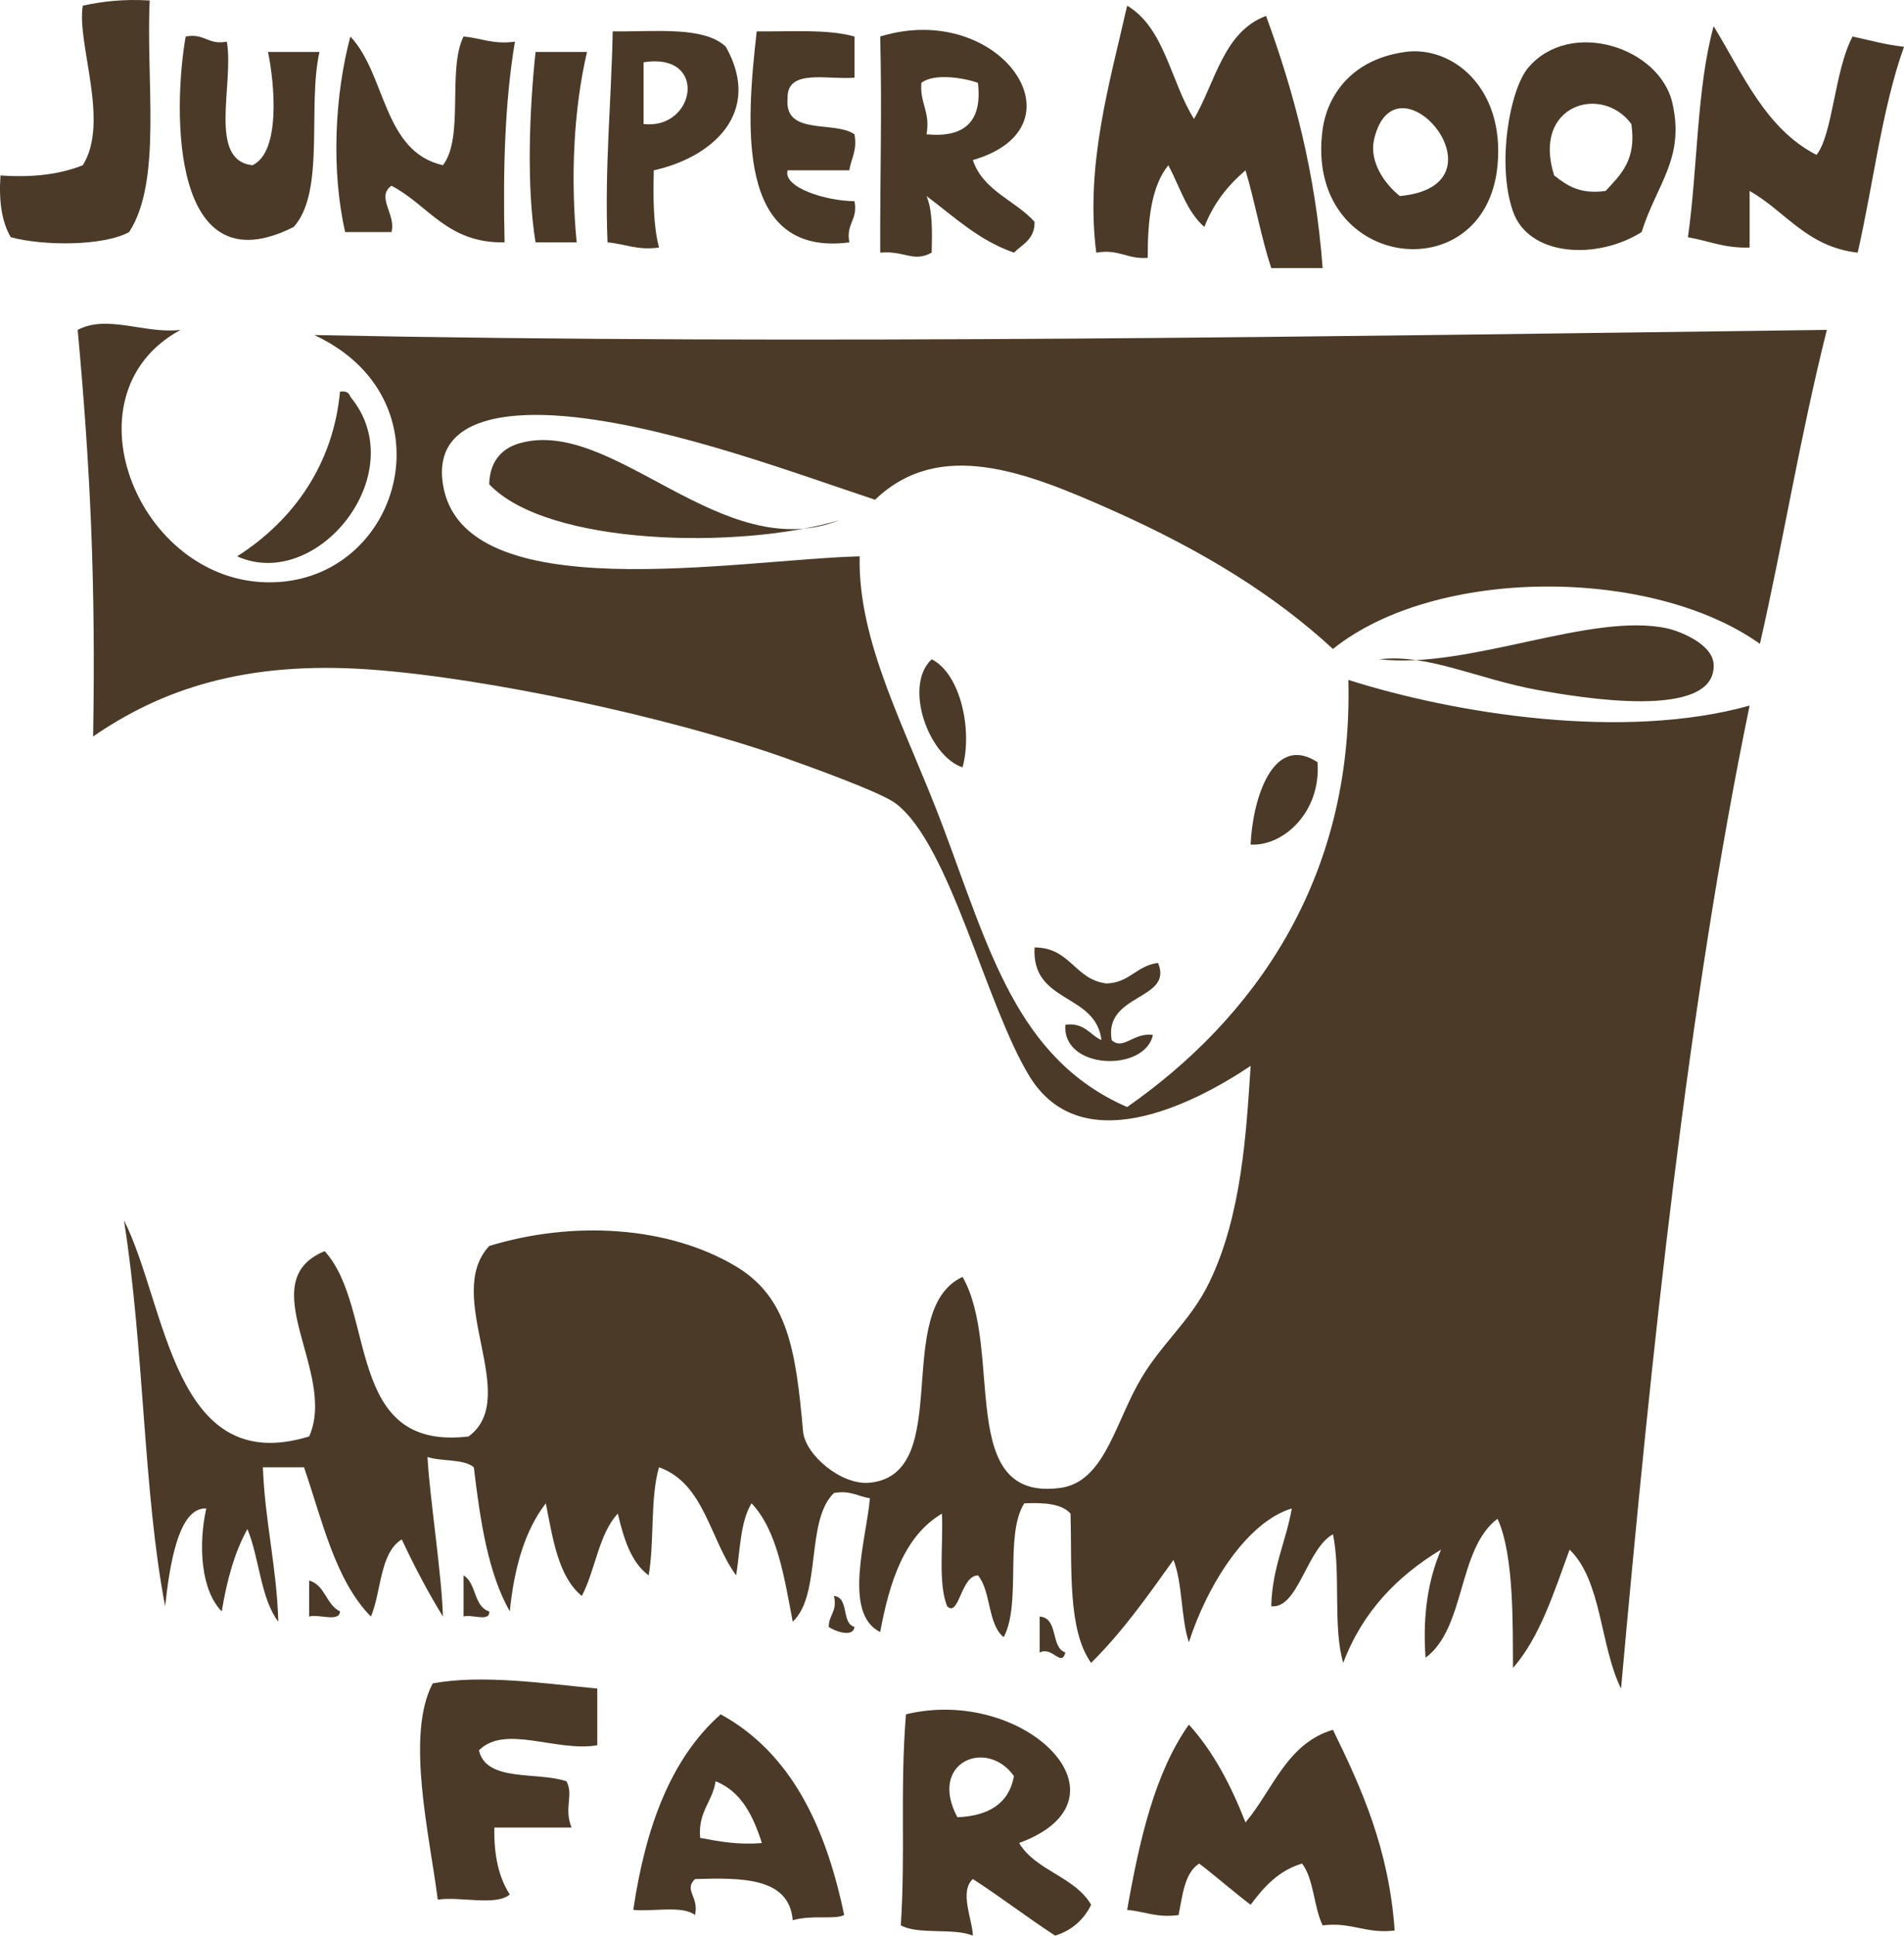 <svg xml:space="preserve" style="enable-background:new 0 0 278.985 283.51;" viewBox="0 0 278.985 283.51" y="0px" x="0px" xmlns:xlink="http://www.w3.org/1999/xlink" xmlns="http://www.w3.org/2000/svg" id="Layer_1" version="1.1">
<g>
	<path d="M21.935,0.07c-0.575,11.733,1.853,26.483-3.017,33.923
		C15.13,36.067,6.335,36.029,1.58,34.747c-1.307-2.21-1.774-5.258-1.509-9.051c4.865,0.349,8.832-0.203,12.063-1.498
		c3.995-6.347-0.942-17.894,0-23.369C15.012,0.194,18.181-0.158,21.935,0.07" style="fill-rule:evenodd;clip-rule:evenodd;fill:#4B3A27;"></path>
	<path d="M165.156,0.829c5.528,3.271,6.38,11.208,9.8,16.585
		c3.143-5.406,4.319-12.765,10.555-15.085c4.043,11.038,7.246,22.915,8.29,36.94h-7.53c-1.496-4.531-2.382-9.683-3.773-14.322
		c-2.579,2.196-4.702,4.848-6.027,8.292c-2.573-2.207-3.619-5.931-5.278-9.041c-2.477,3.048-3.047,8.01-3.019,13.568
		c-3.014,0.247-4.185-1.34-7.541-0.759C158.964,24.134,162.674,11.872,165.156,0.829" style="fill-rule:evenodd;clip-rule:evenodd;fill:#4B3A27;"></path>
	<path d="M251.092,3.837c4.297,7.013,7.597,15.019,15.073,18.85
		c2.409-3.022,2.614-12.334,5.285-17.336c2.477,0.526,4.814,1.21,7.535,1.5c-3.243,9.081-4.501,20.132-6.787,30.155
		c-7.444-0.841-10.541-6.027-15.833-9.041v8.29c-3.647,0.136-6.032-0.991-9.041-1.508C248.763,24.629,248.593,12.903,251.092,3.837" style="fill-rule:evenodd;clip-rule:evenodd;fill:#4B3A27;"></path>
	<path d="M110.877,4.597c4.976,0.053,10.409-0.358,14.327,0.754v6.027
		c-3.938,0.335-9.936-1.389-9.8,3.014c-0.546,5.573,6.84,3.216,9.8,5.278c0.432,2.447-0.508,3.505-0.75,5.276h-9.05
		c-0.711,2.491,5.548,4.493,9.8,4.522c0.537,2.796-1.287,3.238-0.75,6.033C107.762,37.665,109.334,18.229,110.877,4.597" style="fill-rule:evenodd;clip-rule:evenodd;fill:#4B3A27;"></path>
	<path d="M27.202,5.352c2.802-0.532,3.241,1.286,6.038,0.75
		c1.073,6.21-2.84,17.409,3.763,18.096c4.146-1.956,3.235-11.93,2.268-16.587h7.538c-1.791,8.005,0.879,20.479-3.771,25.627
		C25.05,42.336,25.302,16.348,27.202,5.352" style="fill-rule:evenodd;clip-rule:evenodd;fill:#4B3A27;"></path>
	<path d="M51.336,5.352c5.252,5.547,4.746,16.858,13.564,18.846
		c3.158-4.132,0.607-13.976,3.017-18.846c2.555,0.208,4.325,1.196,7.536,0.75c-1.489,8.803-1.766,18.841-1.518,29.399
		c-8.428,0.15-11.115-5.456-16.578-8.295c-2.306,1.64,0.726,4.241,0,6.787h-6.781C48.507,24.909,49.042,13.976,51.336,5.352" style="fill-rule:evenodd;clip-rule:evenodd;fill:#4B3A27;"></path>
	<path d="M78.472,7.611h7.538c-1.97,8.475-2.43,18.477-1.511,27.891
		h-6.027C77.117,27.226,77.582,15.979,78.472,7.611" style="fill-rule:evenodd;clip-rule:evenodd;fill:#4B3A27;"></path>
	<path d="M106.359,6.852c-3.207-3.057-10.381-2.178-16.582-2.256
		c-0.199,10.357-1.201,19.906-0.76,30.906c2.555,0.208,4.334,1.2,7.545,0.754c-0.836-3.187-0.865-7.173-0.764-11.311
		C104.352,23.061,111.785,16.54,106.359,6.852 M94.3,18.161V9.12C103.868,7.63,101.898,19.057,94.3,18.161" style="fill-rule:evenodd;clip-rule:evenodd;fill:#4B3A27;"></path>
	<path d="M142.547,23.442c16.862-4.871,3.957-23.493-13.574-18.092
		c0.279,11.507-0.029,19.476,0,31.655c3.516-0.342,4.836,1.485,7.541,0c0.074-3.086,0.146-6.177-0.755-8.29
		c4.03,3.008,7.601,6.472,12.815,8.29c1.261-1.246,3.056-1.962,3.017-4.517C148.738,29.311,144.05,27.965,142.547,23.442
		 M135.759,19.669c0.587-3.347-1.006-4.522-0.754-7.532c1.833-1.46,6.302-0.734,8.286,0
		C143.964,17.823,141.317,20.207,135.759,19.669" style="fill-rule:evenodd;clip-rule:evenodd;fill:#4B3A27;"></path>
	<path d="M245.062,15.148c-1.846-8.245-14.957-12.458-21.105-5.273
		c-2.752,3.206-4.682,14.21-2.263,21.104c2.315,6.602,12.285,7.139,18.845,3.014C242.758,26.925,246.876,23.255,245.062,15.148
		 M235.265,27.965c-3.811,0.541-5.696-0.832-7.541-2.268c-3.309-10.401,7.01-13.405,11.311-7.532
		C239.833,23.487,237.429,25.604,235.265,27.965" style="fill-rule:evenodd;clip-rule:evenodd;fill:#4B3A27;"></path>
	<path d="M205.865,7.611c-8.428,1.188-11.479,7.047-12.064,11.3
		c-2.824,20.619,23.901,24.03,25.628,5.285C220.493,12.724,212.675,6.647,205.865,7.611 M205.111,28.715
		c-2.312-1.843-4.514-5.114-3.773-8.295C204.472,7.02,221.61,27.181,205.111,28.715" style="fill-rule:evenodd;clip-rule:evenodd;fill:#4B3A27;"></path>
	<path d="M211.147,226.973c-6.429,3.881-11.512,9.1-14.328,16.587
		c-1.558-5.233-0.319-13.253-1.508-18.846c-3.871,2.153-5.101,10.972-9.041,10.551c0.134-5.641,2.143-9.413,3.014-14.324
		c-6.58,1.975-12.394,11.228-15.084,19.596c-1.186-3.577-0.899-8.644-2.258-12.055c-3.77,5.278-7.507,10.579-12.07,15.078
		c-3.442-4.842-2.8-13.781-3.008-21.865c-1.291-1.468-3.894-1.625-6.781-1.508c-2.933,4.613-0.379,14.705-3.02,19.605
		c-2.37-1.906-1.822-6.729-3.768-9.051c-2.515,0.033-2.768,6.227-4.517,4.523c-1.36-3.42-0.544-9.018-0.761-13.57
		c-5.515,3.282-7.662,9.923-9.046,17.338c-5.582-2.709-1.944-13.932-1.509-19.595c-1.765-0.242-2.825-1.196-5.273-0.756
		c-4.208,4.078-1.759,14.827-6.032,18.846c-1.253-6.534-2.253-13.331-6.032-17.341c-1.644,2.632-1.682,6.858-2.254,10.555
		c-3.854-5.199-4.628-13.466-11.309-15.831c-1.312,4.474-0.658,10.902-1.515,15.831c-2.603-1.921-3.651-5.388-4.523-9.047
		c-2.795,2.98-3.283,8.268-5.271,12.06c-3.457-2.822-4.237-8.326-5.277-13.567c-3.071,3.967-4.639,9.438-5.278,15.832
		c-3.182-5.606-4.334-13.253-5.271-21.108c-1.493-1.269-4.712-0.823-6.787-1.506c0.286,5.69,2.096,17.191,2.26,23.369
		c-2.195-3.579-4.189-7.368-6.032-11.306c-3.251,2.018-2.955,7.585-4.519,11.306c-5.233-5.32-7.105-14.008-9.801-21.863h-6.03
		c0.304,7.989,2.031,14.554,2.263,22.617c-2.612-3.432-2.762-9.302-4.527-13.573c-1.885,3.392-3.018,7.541-3.763,12.064
		c-3.083-3.128-3.443-9.775-2.269-15.078c-4.128-0.217-5.398,8.572-6.026,14.324c-3.218-16.762-3.058-37.76-6.033-56.537
		c6.302,12.503,7.14,37.797,27.137,31.664c4.16-9.322-8.547-22.659,2.268-27.142c7.669,8.397,2.803,29.356,21.101,27.142
		c7.807-5.791-3.842-20.55,3.018-27.896c12.195-3.729,26.193-2.979,36.188,3.014c7.509,4.503,8.746,12.182,9.791,24.128
		c0.295,3.435,5.645,7.973,9.801,7.53c12.514-1.311,3.118-25.269,13.572-30.145c6.139,10.729-1.116,32.98,14.324,30.91
		c6.195-0.838,7.865-8.774,11.304-15.088c3.251-5.96,7.652-9.055,10.555-15.073c4.722-9.789,5.379-21.802,6.032-31.654
		c-8.924,5.979-24.945,13.718-32.419,1.505c-6.448-10.574-11.614-33.909-19.597-39.951c-2.106-1.595-12.092-5.204-16.582-6.795
		c-16.706-5.868-43.287-11.572-60.305-12.805c-18.556-1.353-30.798,2.984-40.708,9.8c0.396-22.667-0.422-39.523-2.26-59.552
		c4.343-2.311,9.896,0.635,15.073,0C8.709,57.917,20.717,86.54,40.78,85.252c18.361-1.179,25.168-26.933,5.272-36.179
		c72.593,1.477,150.38,0.162,221.628-0.754c-3.967,15.805-6.41,31.129-9.806,45.984c-15.919-11.32-47.546-11.31-62.563,0.75
		c-8.484-7.826-18.925-14.347-32.42-20.354c-12.605-5.607-25.23-10.557-34.67-1.505c-11.546-3.816-28.939-10.366-43.724-12.06
		c-9.078-1.04-21.195-0.425-19.599,9.792c2.888,18.439,42.886,11.048,61.065,10.558c-0.3,12.621,6.815,25.32,12.054,39.197
		c6.922,18.334,10.923,34.394,27.138,41.464c18.362-12.817,33.172-33.144,32.412-62.562c15.523,4.932,40.228,8.956,58.797,3.762
		c-9.021,43.589-14.409,94.708-18.841,143.979c-3.081-6.214-2.795-15.797-7.536-20.35c-2.298,6.245-4.319,12.77-8.295,17.336
		c-0.059-5.484,0.241-16.445-2.265-21.863c-5.892,4.422-4.627,15.978-10.55,20.36C208.42,236.309,209.339,231.196,211.147,226.973" style="fill-rule:evenodd;clip-rule:evenodd;fill:#4B3A27;"></path>
	<path d="M49.821,57.361c0.886-0.125,1.341,0.164,1.515,0.754
		c9.263,11.13-4.852,28.656-16.587,23.369C43.059,76.188,48.834,67.954,49.821,57.361" style="fill-rule:evenodd;clip-rule:evenodd;fill:#4B3A27;"></path>
	<path d="M122.945,76.207c-14.433,4.282-42.722,3.778-51.265-5.282
		c0.089-3.745,2.253-5.397,4.527-6.023C89.952,61.092,105.777,82.936,122.945,76.207" style="fill-rule:evenodd;clip-rule:evenodd;fill:#4B3A27;"></path>
	<path d="M202.098,96.562c13.176,1.5,31.044-6.962,42.204-4.522
		c1.692,0.368,6.651,2.237,6.79,5.277c0.389,8.304-19.763,4.819-25.626,3.773C216.518,99.478,209.232,95.715,202.098,96.562" style="fill-rule:evenodd;clip-rule:evenodd;fill:#4B3A27;"></path>
	<path d="M136.515,96.562c4.241,2.132,6.013,10.427,4.521,15.831
		C136.04,110.744,132.354,100.437,136.515,96.562" style="fill-rule:evenodd;clip-rule:evenodd;fill:#4B3A27;"></path>
	<path d="M193.052,111.639c0.537,7.405-5.108,12.354-9.806,12.06
		C183.527,117.013,186.54,107.359,193.052,111.639" style="fill-rule:evenodd;clip-rule:evenodd;fill:#4B3A27;"></path>
	<path d="M151.591,138.771c5.273,0,5.844,4.712,10.552,5.275
		c3.4-0.109,4.401-2.629,7.541-3.007c2.296,5.485-7.986,4.446-6.792,11.3c1.664,1.576,3.241-1.186,6.037-0.75
		c-1.176,5.515-13.355,5.1-12.819-1.504c2.845-0.339,3.54,1.48,5.282,2.254C160.56,145.379,151.118,147.043,151.591,138.771" style="fill-rule:evenodd;clip-rule:evenodd;fill:#4B3A27;"></path>
	<path d="M67.917,230.741c1.912,1.099,1.457,4.571,3.769,5.277
		c0.126,1.64-2.676,0.343-3.769,0.755V230.741z" style="fill-rule:evenodd;clip-rule:evenodd;fill:#4B3A27;"></path>
	<path d="M45.299,231.495c2.355,0.668,2.481,3.551,4.522,4.523
		c-0.097,1.664-3.197,0.32-4.522,0.755V231.495z" style="fill-rule:evenodd;clip-rule:evenodd;fill:#4B3A27;"></path>
	<path d="M122.19,233.754c2.294,0.223,1.035,3.991,3.011,4.528
		c-0.19,1.766-3.311,0.431-3.765,0C121.416,236.505,122.737,236.062,122.19,233.754" style="fill-rule:evenodd;clip-rule:evenodd;fill:#4B3A27;"></path>
	<path d="M152.337,236.773c2.815,0.208,1.538,4.494,3.772,5.268
		c-0.639,2.221-1.896-0.972-3.772,0V236.773z" style="fill-rule:evenodd;clip-rule:evenodd;fill:#4B3A27;"></path>
	<path d="M87.518,247.322v8.297c-5.92,1.05-13.516-3.105-17.341,0.749
		c1.084,4.697,8.479,3.081,12.819,4.528c1.111,2.08-0.422,3.822,0.749,6.781h-11.31c-0.087,4.104,0.677,7.373,2.264,9.8
		c-2.032,1.733-7.271,0.262-10.555,0.755c-1.186-9.384-4.745-24.055-0.749-31.659C70.534,245.204,80.089,246.607,87.518,247.322" style="fill-rule:evenodd;clip-rule:evenodd;fill:#4B3A27;"></path>
	<path d="M174.2,252.601c3.595,3.946,6.174,8.905,8.297,14.322
		c4.024-4.77,6.031-11.551,12.814-13.567c4.207,8.609,8.197,17.424,9.044,29.4c-4.286,0.522-6.259-1.282-10.555-0.751
		c-1.316-2.708-1.267-6.775-3.014-9.055c-3.487,1.046-5.604,3.444-7.536,6.038c-2.578-1.95-4.963-4.079-7.541-6.038
		c-2.147,1.374-2.429,4.61-3.019,7.541c-3.206,0.445-4.983-0.54-7.535-0.749C166.965,269.482,169.204,259.663,174.2,252.601" style="fill-rule:evenodd;clip-rule:evenodd;fill:#4B3A27;"></path>
	<path d="M149.328,269.942c17.593-6.512,0.818-23.065-16.584-18.851
		c-0.887,11.314-0.052,20.166-0.752,30.91c2.592,1.427,7.71,0.323,10.555,1.508c-0.035-2.278-2.028-6.458,0-8.291
		c4.121,2.651,7.949,5.62,12.063,8.291c2.481-0.784,4.193-2.34,5.268-4.521C157.484,274.851,151.771,274.029,149.328,269.942
		 M140.282,266.169c-4.32-8.073,4.315-11.643,8.292-6.027C147.829,264.166,144.862,265.975,140.282,266.169" style="fill-rule:evenodd;clip-rule:evenodd;fill:#4B3A27;"></path>
	<path d="M105.601,251.092c-7.339,6.477-11.031,16.605-12.809,28.646
		c2.987,0.275,7.227-0.688,9.044,0.754c0.624-2.702-1.696-3.643,0-5.272c6.994-0.212,13.787-0.218,14.322,6.027
		c3.028-0.831,6.009-0.037,7.536-0.755C120.972,267.388,115.829,256.702,105.601,251.092 M102.59,269.188
		c-0.334-3.861,1.801-5.239,2.264-8.291c3.772,1.499,5.497,5.055,6.783,9.046C108.065,270.242,105.347,269.705,102.59,269.188" style="fill-rule:evenodd;clip-rule:evenodd;fill:#4B3A27;"></path>
</g>
</svg>

